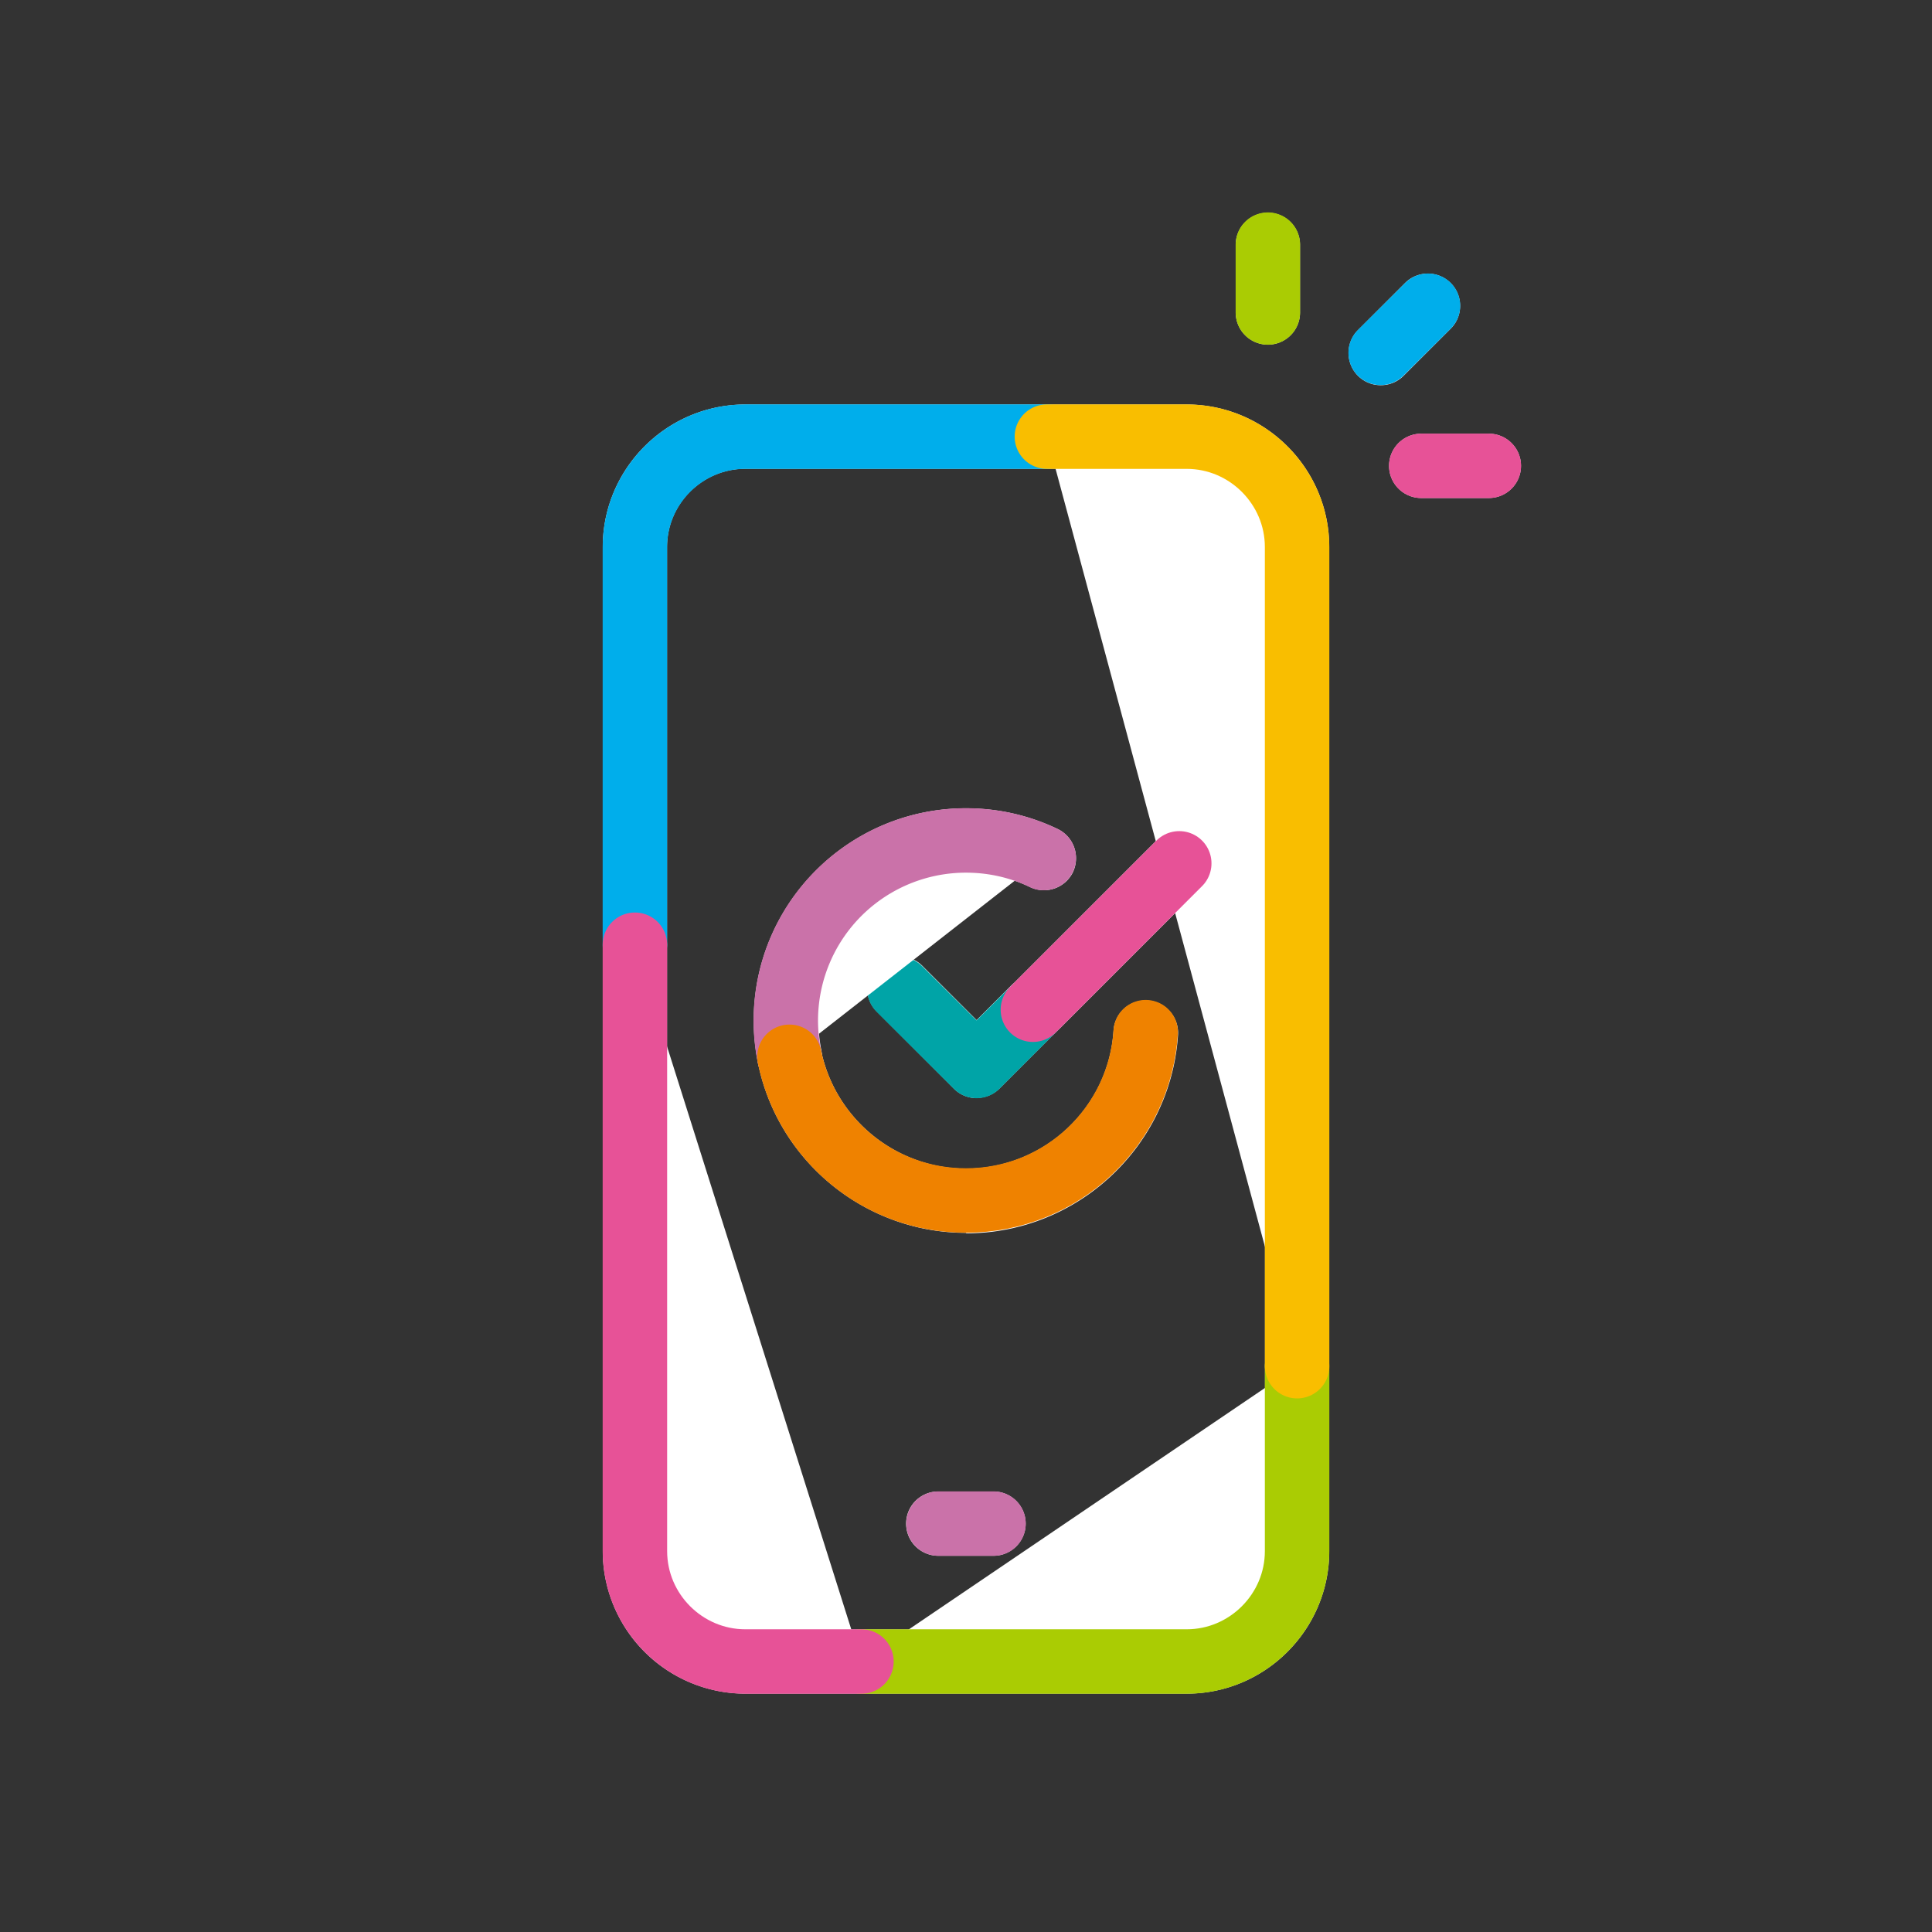 <svg xmlns="http://www.w3.org/2000/svg" width="80" height="80"><rect width="100%" height="100%" fill="#333333" stroke="none"/><defs><style>.cls-4,.cls-6{fill:none}.cls-11{mix-blend-mode:multiply}.cls-4,.cls-6{stroke-linecap:round;stroke-linejoin:round;stroke-width:2.67px}.cls-13{fill:#fff}.cls-4{stroke:#aacc03}.cls-6{stroke:#00aeeb}</style></defs><g style="isolation:isolate"><g id="contents"><path class="cls-13" d="M26.29 40.45c-.74 0-1.33-.6-1.33-1.33V22.65c0-3.25 2.65-5.9 5.9-5.9h12.49a1.33 1.33 0 1 1 0 2.66H30.86c-1.78 0-3.24 1.45-3.24 3.24v16.47c0 .74-.6 1.33-1.33 1.33Zm22.85 29.68H35.67a1.33 1.33 0 1 1 0-2.66h13.47c1.78 0 3.24-1.45 3.24-3.24v-7.66a1.33 1.33 0 1 1 2.66 0v7.66c0 3.25-2.65 5.9-5.9 5.9Z"/><path class="cls-13" d="M35.67 70.13h-4.81a5.91 5.91 0 0 1-5.9-5.9V39.12a1.33 1.33 0 1 1 2.66 0v25.11c0 1.78 1.45 3.24 3.24 3.24h4.81a1.33 1.33 0 1 1 0 2.66ZM53.71 57.9c-.74 0-1.33-.6-1.33-1.33V22.65c0-1.78-1.45-3.24-3.24-3.24h-5.79a1.33 1.33 0 1 1 0-2.66h5.79c3.25 0 5.9 2.65 5.9 5.9v33.92c0 .74-.6 1.33-1.33 1.33Zm-12.57 6.52h-2.29a1.33 1.33 0 1 1 0-2.66h2.29a1.33 1.33 0 1 1 0 2.66Zm-.7-18.95c-.34 0-.68-.13-.94-.39l-3.2-3.2a1.34 1.34 0 0 1 0-1.89 1.34 1.34 0 0 1 1.89 0l2.25 2.25 1.39-1.39a1.34 1.34 0 0 1 1.89 0c.52.52.52 1.37 0 1.89l-2.33 2.33c-.26.26-.6.39-.94.39Zm2.33-3.66 6.06-6.06"/><path class="cls-13" d="M42.77 43.14c-.34 0-.68-.13-.94-.39a1.34 1.34 0 0 1 0-1.89l6.06-6.06a1.34 1.34 0 0 1 1.89 0c.52.52.52 1.37 0 1.89l-6.06 6.06c-.26.26-.6.39-.94.39ZM32.69 45.1c-.62 0-1.18-.44-1.3-1.07-.12-.58-.18-1.17-.18-1.77 0-4.85 3.94-8.79 8.79-8.79 1.33 0 2.61.29 3.8.86.66.32.94 1.11.63 1.78-.32.66-1.11.94-1.78.62-.83-.4-1.72-.6-2.64-.6-3.38 0-6.12 2.75-6.12 6.12 0 .42.04.83.12 1.24.15.72-.32 1.43-1.04 1.57-.09.02-.18.03-.27.03Z"/><path class="cls-13" d="M40 51.05c-4.16 0-7.78-2.95-8.61-7.02-.15-.72.32-1.43 1.04-1.57.72-.15 1.43.32 1.57 1.04.58 2.83 3.1 4.89 6 4.89 3.22 0 5.91-2.51 6.11-5.72.05-.73.67-1.29 1.42-1.24.73.05 1.29.68 1.25 1.42-.3 4.61-4.15 8.22-8.77 8.22Zm12.5-36.78c-.74 0-1.33-.6-1.33-1.33v-2.8a1.33 1.33 0 1 1 2.66 0v2.8c0 .74-.6 1.33-1.33 1.33Zm4.67 1.68c-.34 0-.68-.13-.94-.39a1.34 1.34 0 0 1 0-1.89l1.95-1.95c.52-.52 1.37-.52 1.89 0s.52 1.37 0 1.89l-1.95 1.95c-.26.26-.6.39-.94.39Zm4.48 4.67h-2.8a1.33 1.33 0 1 1 0-2.66h2.8a1.33 1.33 0 1 1 0 2.66Z"/><path style="fill:none" d="M0 0h80v80H0z"/><g class="cls-11"><path class="cls-6" d="M26.29 39.12V22.65c0-2.51 2.06-4.57 4.57-4.57h12.49"/></g><g class="cls-11"><path class="cls-13" d="M53.71 56.57v7.66c0 2.51-2.06 4.57-4.57 4.57H35.67"/><path class="cls-4" d="M53.71 56.57v7.66c0 2.51-2.06 4.57-4.57 4.57H35.67"/></g><g class="cls-11"><path class="cls-13" d="M35.67 68.8h-4.81c-2.51 0-4.57-2.06-4.57-4.57V39.12"/><path d="M35.67 68.8h-4.81c-2.51 0-4.57-2.06-4.57-4.57V39.12" style="stroke:#e75297;stroke-linecap:round;stroke-linejoin:round;stroke-width:2.67px;fill:none"/></g><g class="cls-11"><path class="cls-13" d="M43.35 18.08h5.79c2.51 0 4.57 2.06 4.57 4.57v33.92"/><path d="M43.35 18.08h5.79c2.51 0 4.57 2.06 4.57 4.57v33.92" style="stroke:#f9be00;stroke-linecap:round;stroke-linejoin:round;stroke-width:2.67px;fill:none"/></g><path style="stroke-linecap:round;stroke-linejoin:round;stroke-width:2.67px;stroke:#ca72a9;fill:none" d="M38.86 63.09h2.28" class="cls-11"/><path style="stroke:#00a4a7;stroke-linecap:round;stroke-linejoin:round;stroke-width:2.67px;mix-blend-mode:multiply;fill:none" d="m37.24 40.95 3.2 3.19 2.33-2.33"/><path style="stroke:#e75297;fill:#fff;stroke-linecap:round;stroke-linejoin:round;stroke-width:2.67px;mix-blend-mode:multiply" d="m42.77 41.81 6.06-6.06"/><path d="M43.22 35.53c-.97-.47-2.07-.73-3.22-.73a7.46 7.46 0 0 0-7.31 8.96" style="fill:#fff;stroke-linecap:round;stroke-linejoin:round;stroke-width:2.67px;stroke:#ca72a9;mix-blend-mode:multiply"/><path d="M32.69 43.76c.7 3.4 3.7 5.95 7.31 5.95 3.96 0 7.19-3.08 7.44-6.97" style="stroke:#ef8200;stroke-linecap:round;stroke-linejoin:round;stroke-width:2.67px;mix-blend-mode:multiply;fill:none"/><path class="cls-4" d="M52.5 10.13v2.81"/><path class="cls-6" d="m59.13 12.66-1.96 1.95"/><path style="stroke:#e75297;stroke-linecap:round;stroke-linejoin:round;stroke-width:2.67px;mix-blend-mode:multiply;fill:none" d="M61.65 19.29h-2.8"/></g></g></svg>